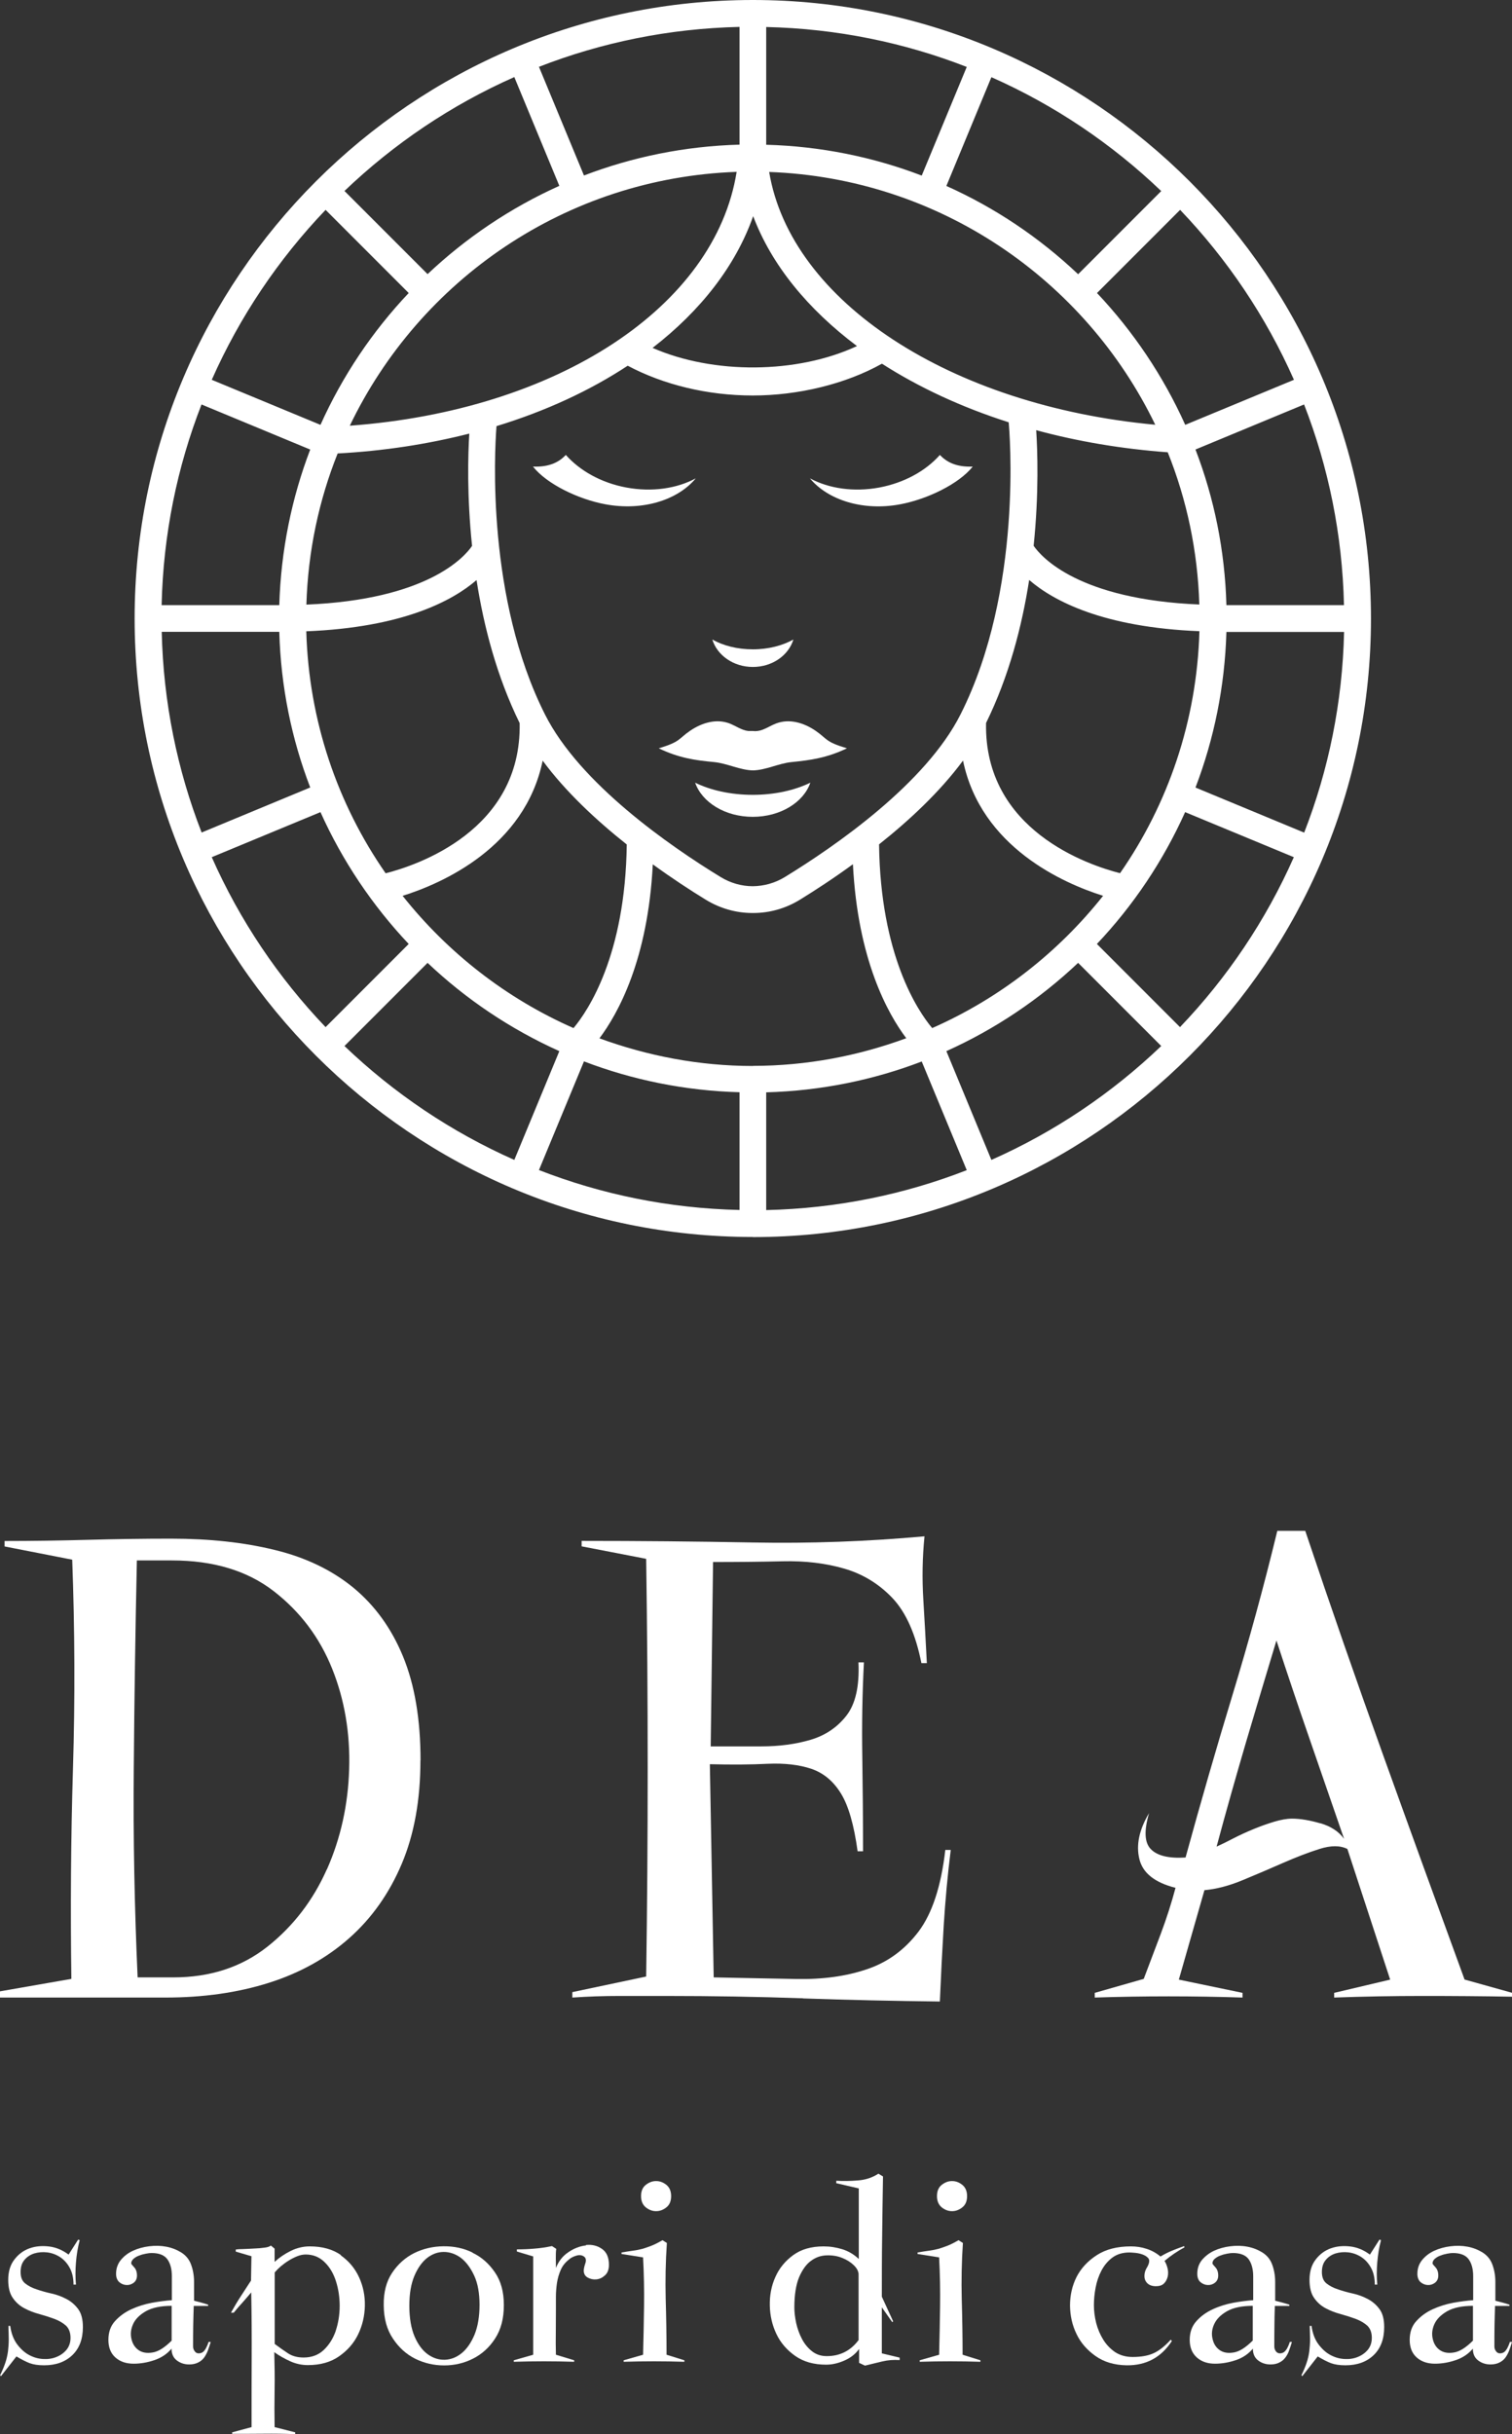<svg xmlns="http://www.w3.org/2000/svg" id="Livello_2" data-name="Livello 2" viewBox="0 0 141.73 228.02"><rect x="0" y="0" width="141.73" height="228.02" fill="#333333" stroke="none"/><defs><style>      .cls-1 {        fill: #fff;      }    </style></defs><g id="Livello_1-2" data-name="Livello 1"><g><path class="cls-1" d="M39.42,164.91c0-3.84-.55-7.08-1.64-9.73-1.09-2.65-2.65-4.79-4.66-6.45-2.02-1.65-4.47-2.83-7.36-3.53-2.89-.71-6.13-1.06-9.73-1.06-2.62,0-5.22.04-7.8.11-2.58.07-5.17.11-7.8.11v.51l6.34,1.24c.24,6.51.27,13.04.07,19.6-.2,6.56-.24,13.12-.15,19.67l-6.7,1.17v.58h15.52c3.55,0,6.78-.46,9.69-1.38,2.91-.92,5.43-2.32,7.54-4.19,2.11-1.87,3.75-4.19,4.92-6.96,1.17-2.77,1.75-6,1.75-9.69ZM30.64,175.11c-1.29,2.91-3.15,5.33-5.57,7.25-2.43,1.92-5.37,2.88-8.82,2.88h-3.35c-.29-6.51-.42-13.02-.36-19.53.05-6.51.15-13.02.29-19.53h3.28c3.89,0,7.07.96,9.55,2.88,2.48,1.92,4.3,4.34,5.47,7.25,1.17,2.91,1.7,6.05,1.6,9.4-.1,3.35-.79,6.48-2.08,9.4Z"></path><path class="cls-1" d="M75.28,187.21c4.27.15,8.55.24,12.82.29.1-2.38.22-4.75.36-7.1.15-2.36.36-4.72.66-7.1h-.51c-.39,3.4-1.23,5.95-2.51,7.65-1.29,1.7-2.9,2.88-4.85,3.53-1.95.66-4.15.96-6.63.91-2.48-.05-5.05-.09-7.72-.15l-.36-19.97c2.04.05,3.85.04,5.43-.04,1.58-.07,2.94.09,4.08.47,1.14.39,2.06,1.15,2.77,2.3.71,1.14,1.23,2.95,1.57,5.43h.51c0-2.96-.03-5.92-.07-8.85-.05-2.94,0-5.89.15-8.85h-.51c.1,2.24-.28,3.9-1.13,4.99-.85,1.09-1.97,1.85-3.35,2.26-1.38.41-2.93.62-4.63.62h-4.74l.22-17.27c2.23,0,4.41-.02,6.52-.07,2.11-.05,4.04.18,5.79.69,1.75.51,3.26,1.44,4.52,2.77,1.26,1.34,2.16,3.37,2.7,6.08h.51c-.1-1.99-.21-3.97-.33-5.94-.12-1.97-.09-3.95.11-5.94-5.39.49-10.75.68-16.07.58-5.32-.1-10.67-.15-16.07-.15v.51l6.05,1.17c.19,13.07.19,26.11,0,39.13l-6.92,1.46v.51c1.46-.1,2.91-.15,4.37-.15h4.44c4.28,0,8.55.07,12.83.22Z"></path><path class="cls-1" d="M137.29,185.46c-2.58-7.05-5.12-14.04-7.62-20.99-2.5-6.95-4.94-13.97-7.32-21.06h-2.62c-1.26,5.2-2.66,10.31-4.19,15.34-1.53,5.03-3,10.12-4.41,15.26-1.56.1-2.64-.16-3.24-.77-.61-.6-.67-1.73-.18-3.39-.93,1.56-1.23,2.99-.91,4.3.31,1.31,1.44,2.21,3.39,2.7-.39,1.46-.85,2.89-1.38,4.3-.53,1.41-1.07,2.82-1.6,4.23l-4.59,1.31v.44c4.62-.15,9.23-.15,13.85,0v-.44l-5.97-1.24,2.4-8.38c1.11-.1,2.32-.41,3.61-.95,1.29-.53,2.54-1.07,3.75-1.6,1.21-.53,2.35-.97,3.42-1.31,1.07-.34,1.94-.34,2.62,0l4.01,12.24-5.25,1.24v.44c2.77-.1,5.54-.15,8.31-.15s5.61.02,8.38.07v-.36l-4.44-1.24ZM123.77,170.81c-1-.29-1.88-.44-2.66-.44-.49,0-1.05.1-1.68.29s-1.28.42-1.93.69c-.66.27-1.29.56-1.89.87-.61.32-1.13.57-1.57.77.87-3.25,1.79-6.48,2.73-9.69.95-3.21,1.91-6.41,2.88-9.62,1.02,3.11,2.06,6.21,3.13,9.29,1.07,3.09,2.14,6.18,3.21,9.29-.49-.68-1.23-1.17-2.22-1.46Z"></path><path class="cls-1" d="M6.25,215.38c-.43-.23-.9-.41-1.4-.52-.5-.11-.97-.24-1.4-.39-.44-.14-.8-.33-1.09-.56-.29-.23-.43-.59-.43-1.07s.12-.84.36-1.13c.24-.29.55-.49.92-.61.37-.11.78-.15,1.2-.1.42.05.82.19,1.2.43.37.24.68.57.92,1.01.24.43.36.96.36,1.58h.23c-.06-.67-.06-1.37,0-2.08.06-.71.17-1.41.35-2.08l-.14-.06-.9,1.41c-.56-.42-1.17-.68-1.82-.76-.66-.08-1.27-.03-1.84.17-.56.2-1.04.55-1.42,1.05-.39.5-.58,1.14-.58,1.91,0,.71.14,1.28.43,1.69.29.42.65.74,1.09.97.43.23.9.41,1.42.55.51.14.98.29,1.41.45.44.17.79.38,1.07.63.27.26.42.64.42,1.14,0,.44-.13.81-.37,1.11-.25.3-.57.53-.95.68-.39.16-.81.22-1.27.19-.47-.03-.9-.16-1.32-.39-.42-.23-.78-.57-1.11-1.01-.32-.44-.54-1.01-.63-1.7h-.17c.01.46.03.88.03,1.27s-.03.73-.07,1.1c-.05.37-.13.73-.25,1.08-.12.36-.28.75-.49,1.17l.08.09,1.45-1.85c.49.29.9.5,1.24.63.35.13.8.2,1.36.2,1.1,0,1.98-.32,2.64-.95.66-.63.99-1.51.99-2.63,0-.71-.14-1.27-.43-1.67s-.66-.72-1.09-.95Z"></path><path class="cls-1" d="M19.24,220.08c-.14.25-.35.38-.62.38-.16,0-.28-.07-.37-.2-.1-.13-.15-.28-.15-.43,0-.63,0-1.27.01-1.9.01-.63.03-1.27.05-1.91h1.35v-.12c-.21-.07-.43-.14-.66-.2s-.45-.12-.66-.17v-1.76c0-.63-.11-1.21-.32-1.73-.18-.43-.47-.77-.88-1.03-.42-.26-.88-.44-1.4-.54-.52-.1-1.06-.11-1.61-.04-.56.07-1.06.21-1.52.42-.46.21-.83.5-1.13.86-.3.37-.45.8-.45,1.3,0,.35.11.61.3.78.2.17.43.26.68.27.25.01.47-.06.68-.22.2-.16.3-.38.3-.67,0-.33-.09-.59-.27-.78-.18-.19-.27-.31-.27-.35,0-.17.08-.32.23-.45.16-.13.33-.23.54-.3.2-.08.41-.13.62-.17.21-.04.38-.06.51-.06.71,0,1.21.2,1.49.59.28.39.42.92.42,1.58v2.25c-.56.04-1.18.12-1.86.24-.68.13-1.33.33-1.94.61-.61.28-1.11.65-1.53,1.11-.42.46-.62,1.05-.62,1.76s.22,1.26.66,1.65c.44.39,1.01.58,1.71.58.63,0,1.28-.11,1.93-.33.66-.22,1.2-.58,1.62-1.08,0,.48.16.85.49,1.1.33.25.71.38,1.16.38.32,0,.61-.06.84-.18.23-.11.42-.27.56-.46.14-.19.26-.42.36-.68.1-.26.18-.53.26-.79h-.2c-.06.21-.16.44-.3.69ZM16.09,219.27c-.66.65-1.25,1.03-1.79,1.11-.54.09-.98.01-1.32-.23-.34-.24-.56-.59-.66-1.05-.11-.46-.05-.93.16-1.39.21-.46.61-.86,1.2-1.2.59-.33,1.39-.5,2.41-.5v3.26Z"></path><path class="cls-1" d="M31.97,211.26c-.78-.55-1.76-.82-2.93-.82-.62,0-1.21.14-1.78.42-.57.28-1.07.62-1.52,1.03v-1.24l-.35-.29c-.12.1-.32.17-.61.2-.29.04-.61.07-.96.08-.35.02-.68.04-.99.05-.32,0-.56.02-.73.04v.2l1.47.43-.04,2.28c-.32.5-.65,1-.97,1.49-.32.49-.62,1-.91,1.52h.26c.27-.33.54-.65.82-.95.27-.31.55-.62.82-.95.04,2.11.05,4.22.04,6.31-.01,2.09-.01,4.19-.01,6.31l-1.82.49v.14c1,0,1.99,0,2.95-.01.97-.01,1.96,0,2.96.04v-.17l-1.93-.49c-.02-1.18-.02-2.34,0-3.51.02-1.16,0-2.33-.03-3.51.46.33.96.61,1.49.85.53.24,1.08.36,1.66.36,1.16,0,2.13-.27,2.92-.82.79-.55,1.39-1.23,1.79-2.06s.61-1.72.63-2.67c.02-.95-.16-1.84-.54-2.67s-.95-1.52-1.73-2.07ZM31.47,218.36c-.25.72-.63,1.32-1.13,1.79-.5.47-1.13.7-1.88.7-.58,0-1.06-.13-1.46-.39-.39-.26-.81-.55-1.25-.88v-6.7c.16-.19.35-.38.58-.58.23-.19.47-.37.73-.53.26-.16.53-.3.81-.41.27-.11.54-.16.79-.16.7,0,1.28.24,1.76.71.49.47.84,1.07,1.07,1.79.23.72.35,1.49.35,2.32s-.13,1.6-.37,2.33Z"></path><path class="cls-1" d="M44.3,211.02c-.83-.41-1.74-.6-2.73-.59-.98.01-1.89.22-2.73.63-.84.42-1.53,1.03-2.08,1.85-.55.82-.81,1.84-.79,3.05.01,1.25.3,2.29.87,3.13.56.84,1.25,1.46,2.09,1.88.84.41,1.74.62,2.7.62s1.87-.21,2.7-.63c.84-.42,1.54-1.05,2.08-1.89.55-.84.82-1.88.82-3.13s-.28-2.26-.84-3.07c-.56-.82-1.25-1.43-2.09-1.83ZM44.48,218.71c-.32.76-.72,1.34-1.2,1.73-.48.39-1.01.6-1.57.62-.57.02-1.11-.15-1.61-.51-.5-.36-.91-.91-1.24-1.67-.32-.76-.49-1.72-.49-2.87s.16-2.05.47-2.8c.32-.75.72-1.31,1.2-1.69.48-.37,1-.56,1.56-.56s1.11.19,1.61.56c.49.38.9.93,1.24,1.66.34.73.5,1.65.5,2.74s-.16,2.03-.47,2.79Z"></path><path class="cls-1" d="M54.93,210.35c-.56.06-1.12.27-1.66.64-.54.36-.92.86-1.16,1.47,0-.29,0-.59-.01-.9,0-.31,0-.61.04-.89l-.4-.26c-.56.12-1.11.2-1.65.24-.54.05-1.09.07-1.64.07v.2l1.53.46v9.21l-1.82.52v.14c1.89-.06,3.77-.06,5.66,0v-.14l-1.71-.52c-.02-.71-.02-1.42-.01-2.11,0-.69.01-1.4.01-2.11v-1.22c0-.44.04-.87.1-1.3.07-.42.18-.82.35-1.2.16-.38.42-.7.76-.97.08-.07.18-.15.32-.22.13-.07.27-.12.41-.16.13-.04.27-.05.4-.03.13.02.25.08.35.17.13.13.16.34.06.61-.09.27-.14.49-.14.66,0,.29.12.51.37.65.25.14.52.2.82.17.3-.03.56-.16.8-.38.25-.22.37-.55.37-.99,0-.69-.22-1.19-.66-1.49-.43-.3-.93-.42-1.5-.36Z"></path><path class="cls-1" d="M62.4,215.36c-.04-1.74-.01-3.49.11-5.24l-.41-.26c-.4.23-.75.41-1.04.52-.29.11-.57.21-.84.29-.27.07-.56.13-.87.17-.3.04-.67.1-1.09.17v.14l2.02.32c.08,1.52.11,3.04.09,4.56-.02,1.52-.05,3.04-.09,4.56l-1.82.52v.14c1.89-.06,3.79-.06,5.69,0v-.14l-1.67-.52c0-1.75-.03-3.5-.08-5.24Z"></path><path class="cls-1" d="M60.53,204.68c-.3.24-.44.59-.44,1.05s.15.81.44,1.05c.3.24.62.36.97.36s.67-.12.97-.36c.3-.24.44-.59.44-1.05s-.15-.81-.44-1.05c-.3-.24-.62-.36-.97-.36s-.66.12-.97.36Z"></path><path class="cls-1" d="M82.66,216.15l.98,1.39.08-.08-1.06-2.31c0-1.89,0-3.76.03-5.63.02-1.87.05-3.74.08-5.63l-.43-.26c-.56.36-1.2.58-1.91.63-.71.06-1.4.07-2.04.03v.23l2.11.49v6.61c-.44-.42-.96-.73-1.53-.91-.58-.18-1.17-.27-1.76-.27-1.16,0-2.11.27-2.86.82-.75.55-1.31,1.23-1.67,2.05-.37.82-.54,1.71-.52,2.67.02.96.23,1.85.62,2.67.39.82.98,1.5,1.76,2.05.78.55,1.75.82,2.9.82.56,0,1.13-.13,1.72-.39s1.04-.62,1.37-1.08v1.3l.55.26c.54-.13,1.07-.26,1.61-.39.54-.13,1.09-.17,1.64-.13v-.23l-1.67-.4v-4.3ZM80.5,219.19c-.75,1.02-1.76,1.53-3,1.53-.54,0-1-.15-1.39-.46-.39-.31-.7-.69-.94-1.15-.24-.46-.42-.96-.54-1.49-.11-.53-.17-1.02-.17-1.46,0-1.17.15-2.11.44-2.82.3-.7.67-1.22,1.11-1.54.44-.33.92-.5,1.46-.52.53-.02,1.02.06,1.45.23.44.17.82.41,1.11.69s.45.58.45.86v6.12Z"></path><path class="cls-1" d="M88.27,204.68c-.3.24-.44.59-.44,1.05s.15.81.44,1.05c.3.24.62.36.97.36s.67-.12.97-.36c.3-.24.44-.59.44-1.05s-.15-.81-.44-1.05c-.3-.24-.62-.36-.97-.36s-.66.12-.97.36Z"></path><path class="cls-1" d="M90.15,215.36c-.04-1.74-.01-3.49.11-5.24l-.41-.26c-.4.23-.75.41-1.04.52-.29.11-.57.21-.84.29-.27.07-.56.13-.87.17-.3.04-.67.1-1.09.17v.14l2.02.32c.08,1.52.11,3.04.09,4.56-.02,1.52-.05,3.04-.09,4.56l-1.82.52v.14c1.89-.06,3.79-.06,5.69,0v-.14l-1.67-.52c0-1.75-.03-3.5-.08-5.24Z"></path><path class="cls-1" d="M111.01,210.41c-.39.13-.77.28-1.14.43-.37.15-.73.33-1.09.55-.38-.32-.82-.57-1.3-.72-.48-.16-.97-.23-1.47-.23-1.29,0-2.35.27-3.2.82-.85.55-1.48,1.23-1.9,2.05-.41.82-.61,1.71-.61,2.67.01.96.21,1.85.61,2.67.39.82.99,1.5,1.78,2.06.79.56,1.76.85,2.92.87,1.83.02,3.24-.74,4.24-2.28l-.11-.12c-.54.6-1.07,1.02-1.59,1.26-.51.24-1.18.36-1.99.36-.63,0-1.18-.16-1.64-.46-.45-.31-.82-.7-1.11-1.17-.29-.47-.51-.99-.66-1.56-.14-.57-.21-1.12-.21-1.66s.05-1.07.16-1.65.29-1.11.55-1.6c.26-.49.6-.9,1.02-1.21.43-.32.96-.48,1.59-.48.11,0,.28.01.5.03.23.02.44.06.66.13.21.07.39.16.53.29.15.12.2.28.16.48-.04.17-.11.33-.2.48-.09.14-.16.3-.2.48-.08.39-.02.69.17.92.19.23.48.35.87.35.32,0,.58-.08.75-.25.17-.16.28-.37.35-.62.06-.25.06-.51,0-.78-.06-.27-.16-.51-.29-.72.59-.5,1.22-.92,1.87-1.27l-.03-.12Z"></path><path class="cls-1" d="M120.59,220.08c-.15.25-.35.38-.62.38-.16,0-.28-.07-.38-.2-.09-.13-.14-.28-.14-.43,0-.63,0-1.27.01-1.9,0-.63.02-1.27.04-1.91h1.36v-.12c-.22-.07-.44-.14-.67-.2-.23-.06-.45-.12-.66-.17v-1.76c0-.63-.11-1.21-.32-1.73-.18-.43-.47-.77-.88-1.03-.42-.26-.88-.44-1.4-.54-.51-.1-1.06-.11-1.61-.04-.56.07-1.06.21-1.52.42-.45.21-.82.5-1.13.86-.3.37-.44.8-.44,1.3,0,.35.1.61.3.78.2.17.43.26.68.27.25.01.48-.06.68-.22.2-.16.3-.38.3-.67,0-.33-.09-.59-.27-.78-.18-.19-.27-.31-.27-.35,0-.17.07-.32.23-.45.16-.13.33-.23.54-.3.2-.08.41-.13.62-.17.21-.04.39-.06.52-.06.71,0,1.21.2,1.49.59.27.39.42.92.42,1.58v2.25c-.56.04-1.18.12-1.86.24-.68.13-1.33.33-1.93.61-.61.28-1.12.65-1.53,1.11-.42.46-.63,1.05-.63,1.76s.23,1.26.67,1.65c.44.39,1.01.58,1.7.58.63,0,1.28-.11,1.94-.33.66-.22,1.19-.58,1.61-1.08,0,.48.16.85.49,1.1.32.25.71.38,1.16.38.32,0,.61-.06.83-.18.23-.11.42-.27.56-.46.15-.19.27-.42.36-.68.1-.26.18-.53.26-.79h-.2c-.06.21-.16.44-.3.69ZM117.42,219.27c-.66.65-1.25,1.03-1.79,1.11-.54.09-.97.01-1.31-.23-.34-.24-.56-.59-.66-1.05-.11-.46-.06-.93.16-1.39.21-.46.61-.86,1.2-1.2.59-.33,1.39-.5,2.41-.5v3.26Z"></path><path class="cls-1" d="M128.23,215.38c-.43-.23-.9-.41-1.4-.52-.5-.11-.97-.24-1.4-.39-.44-.14-.8-.33-1.09-.56-.29-.23-.43-.59-.43-1.07s.12-.84.36-1.13c.24-.29.55-.49.92-.61.37-.11.78-.15,1.2-.1.42.05.82.19,1.2.43.37.24.68.57.92,1.01.24.43.36.96.36,1.58h.23c-.06-.67-.06-1.37,0-2.08.06-.71.17-1.41.35-2.08l-.14-.06-.9,1.41c-.56-.42-1.17-.68-1.82-.76-.66-.08-1.27-.03-1.84.17-.56.2-1.04.55-1.42,1.05-.39.5-.58,1.14-.58,1.91,0,.71.14,1.28.43,1.69.29.42.65.74,1.09.97.43.23.9.41,1.42.55.51.14.98.29,1.41.45.44.17.79.38,1.07.63.27.26.42.64.42,1.14,0,.44-.13.81-.37,1.11-.25.3-.57.53-.95.68-.39.16-.81.22-1.27.19-.47-.03-.9-.16-1.32-.39-.42-.23-.78-.57-1.11-1.01-.32-.44-.54-1.01-.63-1.7h-.17c.01.46.03.88.03,1.27s-.03.73-.07,1.1c-.05.37-.13.73-.25,1.08-.12.36-.28.75-.49,1.17l.08.09,1.45-1.85c.49.29.9.5,1.24.63.35.13.8.2,1.36.2,1.1,0,1.98-.32,2.64-.95.66-.63.99-1.51.99-2.63,0-.71-.14-1.27-.43-1.67s-.66-.72-1.09-.95Z"></path><path class="cls-1" d="M141.22,220.08c-.14.25-.35.38-.62.38-.16,0-.28-.07-.37-.2-.1-.13-.15-.28-.15-.43,0-.63,0-1.27.01-1.9.01-.63.03-1.27.05-1.91h1.35v-.12c-.21-.07-.43-.14-.66-.2s-.45-.12-.66-.17v-1.76c0-.63-.11-1.21-.32-1.73-.18-.43-.47-.77-.88-1.03-.42-.26-.88-.44-1.4-.54-.52-.1-1.06-.11-1.61-.04-.56.07-1.06.21-1.52.42-.46.21-.83.5-1.13.86-.3.37-.45.8-.45,1.3,0,.35.11.61.3.78.2.17.43.26.68.27.25.01.47-.06.68-.22.2-.16.3-.38.3-.67,0-.33-.09-.59-.27-.78-.18-.19-.27-.31-.27-.35,0-.17.08-.32.23-.45.16-.13.33-.23.54-.3.2-.08.41-.13.62-.17.21-.04.38-.06.51-.06.71,0,1.21.2,1.49.59.28.39.42.92.42,1.58v2.25c-.56.04-1.18.12-1.86.24-.68.13-1.33.33-1.94.61-.61.28-1.11.65-1.53,1.11-.42.46-.62,1.05-.62,1.76s.22,1.26.66,1.65c.44.39,1.02.58,1.71.58.63,0,1.28-.11,1.93-.33.66-.22,1.2-.58,1.62-1.08,0,.48.16.85.49,1.1.33.25.71.38,1.16.38.32,0,.61-.06.84-.18.23-.11.42-.27.56-.46.14-.19.26-.42.36-.68.1-.26.18-.53.26-.79h-.2c-.06.21-.16.44-.3.69ZM138.07,219.27c-.66.65-1.25,1.03-1.79,1.11-.54.09-.98.01-1.32-.23-.34-.24-.56-.59-.66-1.05-.11-.46-.05-.93.16-1.39.21-.46.61-.86,1.2-1.2.59-.33,1.39-.5,2.41-.5v3.26Z"></path><path class="cls-1" d="M70.57,115.89c31.95,0,57.94-25.99,57.94-57.94S102.52,0,70.57,0,12.62,25.99,12.62,57.94s26,57.94,57.94,57.94ZM28.71,59.14c9.01-.36,13.68-2.83,15.96-4.8.67,4.32,1.89,9.02,4.04,13.4.2,10.06-9.62,13.32-12.56,14.07-4.5-6.47-7.2-14.26-7.44-22.67ZM69.05,16.1c-2.01,12.63-16.78,22.35-36.26,23.78,6.55-13.65,20.26-23.21,36.26-23.78ZM108.29,39.79c-19.21-1.78-34.17-11.54-36.19-23.68,15.95.58,29.62,10.09,36.19,23.68ZM104.99,81.8c-2.94-.75-12.76-4.01-12.56-14.07,2.15-4.38,3.37-9.08,4.04-13.4,2.28,1.97,6.94,4.44,15.96,4.8-.24,8.41-2.94,16.2-7.44,22.67ZM87.38,96.31c-1.36-1.62-4.85-6.82-4.98-17.21,2.85-2.26,5.72-4.94,7.87-7.85,1.68,8.13,9.45,11.51,13.13,12.67-4.23,5.33-9.71,9.61-16.02,12.39ZM70.57,99.86c-5.06,0-9.89-.95-14.38-2.59,1.72-2.29,4.55-7.34,5-16.3,1.82,1.32,3.55,2.45,4.96,3.31,1.35.83,2.87,1.25,4.38,1.25.01,0,.03,0,.04,0,.01,0,.03,0,.04,0,1.52,0,3.03-.42,4.38-1.25,1.41-.87,3.14-1.99,4.96-3.32.45,8.96,3.28,14.02,5,16.3-4.49,1.65-9.32,2.59-14.38,2.59ZM46.54,39.92c4.62-1.41,8.76-3.33,12.3-5.66,3.35,1.78,7.47,2.79,11.72,2.79s8.7-1.07,12.11-2.98c3.46,2.22,7.46,4.08,11.88,5.49.07.71,1.38,15.68-4.51,27.36-3.27,6.49-11.72,12.33-16.47,15.24-.93.57-1.97.85-3.01.86-1.04,0-2.08-.29-3.01-.86-4.75-2.9-13.21-8.75-16.47-15.24-5.47-10.86-4.73-24.55-4.54-27ZM61.17,32.59c4.49-3.47,7.78-7.66,9.43-12.34,1.72,4.57,5.12,8.71,9.73,12.17-5.6,2.61-13.45,2.67-19.16.17ZM96.89,51.13c.51-4.94.36-8.99.24-10.83,3.87,1.05,8,1.75,12.33,2.07,1.78,4.43,2.81,9.24,2.96,14.26-11.32-.47-14.81-4.45-15.53-5.5ZM31.64,42.48c4.35-.23,8.49-.88,12.35-1.86-.12,1.96-.23,5.83.26,10.52-.72,1.06-4.21,5.03-15.53,5.5.15-4.99,1.17-9.76,2.93-14.16ZM50.87,71.26c2.15,2.91,5.02,5.58,7.88,7.85-.13,10.38-3.63,15.58-4.99,17.2-6.3-2.77-11.79-7.06-16.02-12.39,3.68-1.15,11.45-4.54,13.13-12.67ZM40.08,90.2c3.6,3.41,7.77,6.21,12.35,8.27l-4.22,10.19c-5.92-2.62-11.3-6.25-15.92-10.67l7.79-7.79ZM54.74,99.43c4.55,1.74,9.46,2.75,14.58,2.89v11.03c-6.62-.15-12.95-1.46-18.8-3.74l4.22-10.18ZM71.82,102.33c5.12-.14,10.03-1.15,14.58-2.89l4.22,10.18c-5.85,2.28-12.18,3.59-18.8,3.74v-11.03ZM88.71,98.47c4.58-2.06,8.75-4.87,12.35-8.27l7.79,7.79c-4.62,4.42-10,8.05-15.92,10.67l-4.22-10.19ZM102.82,88.43c3.41-3.6,6.21-7.77,8.27-12.35l10.19,4.22c-2.62,5.92-6.25,11.3-10.67,15.92l-7.79-7.79ZM112.06,73.78c1.74-4.55,2.75-9.46,2.9-14.58h11.03c-.15,6.62-1.46,12.95-3.74,18.8l-10.18-4.22ZM114.96,56.69c-.14-5.12-1.15-10.03-2.9-14.58l10.18-4.22c2.28,5.85,3.59,12.18,3.74,18.8h-11.03ZM111.1,39.8c-2.06-4.58-4.87-8.75-8.27-12.35l7.79-7.79c4.42,4.62,8.05,10,10.67,15.92l-10.19,4.22ZM101.06,25.69c-3.6-3.41-7.77-6.22-12.35-8.27l4.22-10.19c5.92,2.62,11.3,6.25,15.92,10.67l-7.79,7.79ZM86.4,16.45c-4.55-1.74-9.46-2.75-14.58-2.89V2.53c6.62.15,12.95,1.46,18.8,3.74l-4.22,10.18ZM69.32,13.55c-5.12.14-10.03,1.15-14.58,2.89l-4.22-10.18c5.85-2.28,12.18-3.59,18.8-3.74v11.02ZM52.43,17.41c-4.58,2.06-8.75,4.87-12.35,8.27l-7.79-7.79c4.62-4.42,10-8.05,15.92-10.67l4.22,10.19ZM38.31,27.45c-3.41,3.6-6.21,7.77-8.27,12.35l-10.19-4.22c2.62-5.92,6.25-11.3,10.67-15.92l7.79,7.79ZM29.08,42.11c-1.74,4.55-2.75,9.46-2.9,14.58h-11.03c.15-6.62,1.46-12.95,3.74-18.8l10.18,4.22ZM26.18,59.19c.14,5.12,1.15,10.03,2.9,14.58l-10.18,4.22c-2.28-5.85-3.59-12.19-3.74-18.8h11.03ZM30.04,76.08c2.06,4.58,4.87,8.75,8.27,12.35l-7.79,7.79c-4.42-4.62-8.05-10-10.67-15.92l10.19-4.22Z"></path><path class="cls-1" d="M65.22,44.81c-1.76.95-4.09,1.31-6.51.86-2.37-.44-4.36-1.58-5.67-3.05-.63.66-1.52,1.15-3.08,1.09,1.29,1.63,4.24,3.06,6.78,3.53,3.5.65,6.79-.39,8.48-2.43Z"></path><path class="cls-1" d="M84.4,47.24c2.54-.48,5.49-1.91,6.78-3.53-1.56.06-2.45-.43-3.08-1.09-1.3,1.47-3.3,2.6-5.67,3.05-2.42.45-4.75.09-6.51-.86,1.69,2.04,4.98,3.09,8.48,2.43Z"></path><path class="cls-1" d="M70.57,62.48c1.83,0,3.35-1.09,3.8-2.57-1,.56-2.33.92-3.8.92s-2.79-.35-3.8-.92c.45,1.47,1.97,2.57,3.8,2.57Z"></path><path class="cls-1" d="M65.16,73.32c.64,1.84,2.8,3.2,5.4,3.2s4.77-1.36,5.4-3.2c-1.43.7-3.31,1.14-5.4,1.14s-3.98-.44-5.4-1.14Z"></path><path class="cls-1" d="M72.76,67.77c-.59.22-1.15.64-1.76.71-.15.02-.29.02-.43,0-.14,0-.28,0-.43,0-.62-.07-1.17-.48-1.76-.71-1.22-.46-2.56-.08-3.68.68-1.11.75-.89,1.04-2.95,1.65,1.87.91,3.45,1.13,5.18,1.29,1.23.12,2.42.75,3.64.78,1.22-.02,2.41-.66,3.64-.78,1.73-.17,3.32-.39,5.18-1.29-2.06-.61-1.84-.89-2.95-1.65-1.12-.76-2.46-1.14-3.68-.68Z"></path></g></g></svg>